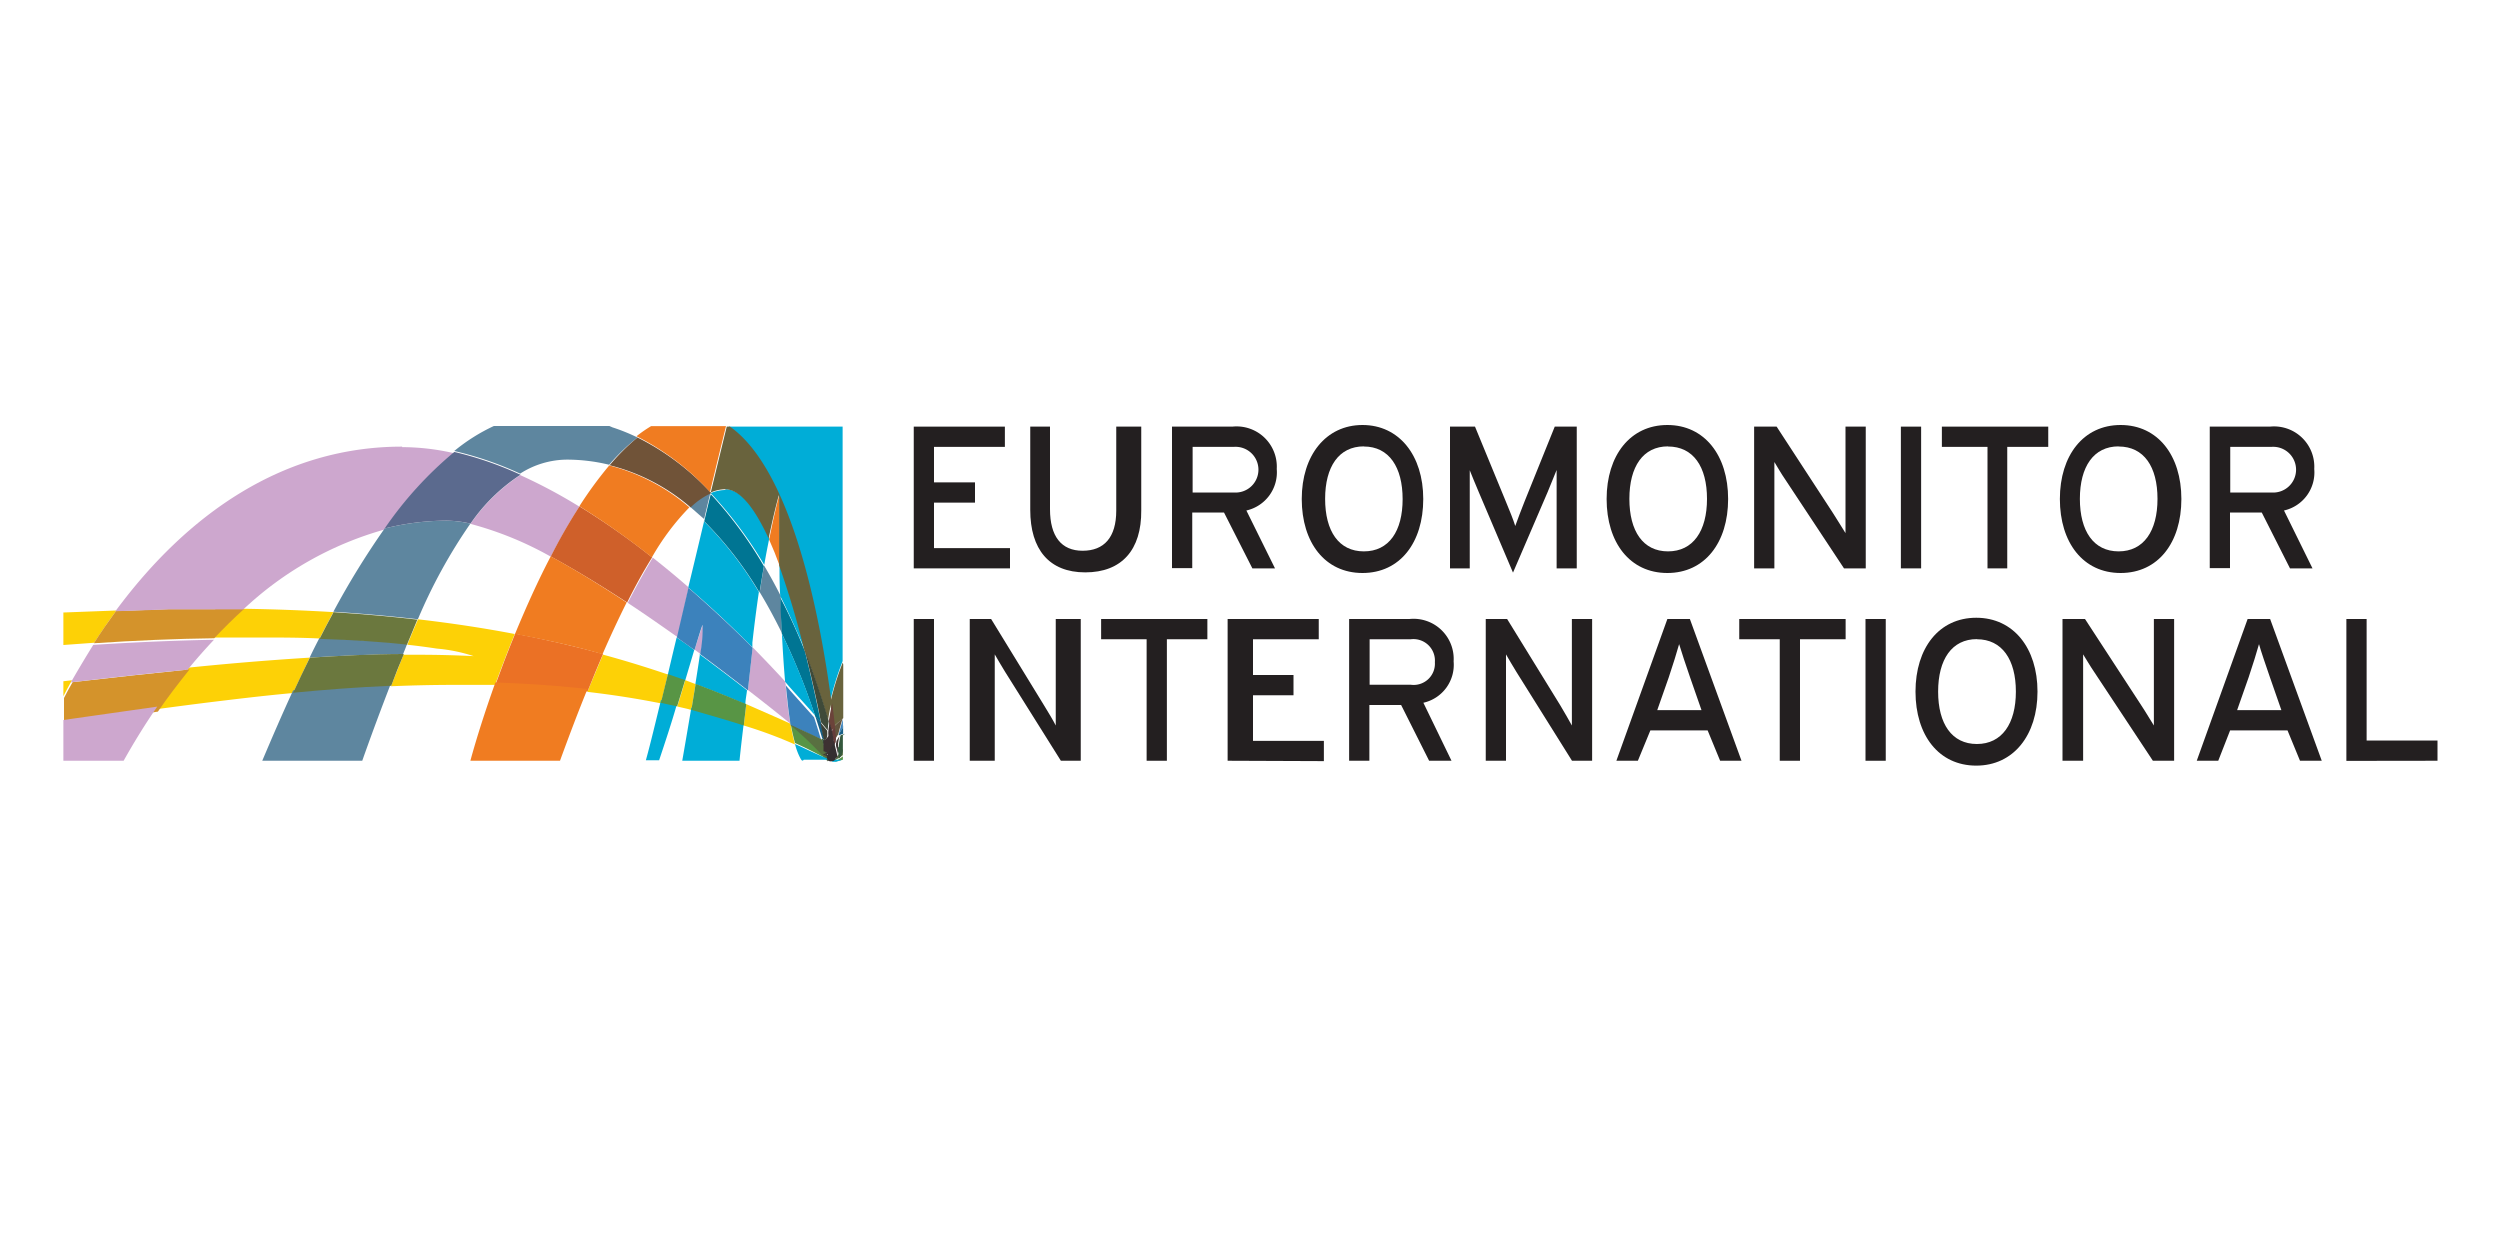 <svg xmlns="http://www.w3.org/2000/svg" viewBox="0 0 200 100"><rect x="0" y="0" width="200" height="100" fill="#333333" stroke="none"/><defs><style>.cls-1{fill:#fff;}.cls-2{fill:#231f20;}.cls-3{fill:#fdd106;}.cls-4{fill:#d4932b;}.cls-5{fill:#cda7ce;}.cls-6{fill:#d2932b;}.cls-7{fill:#5e869f;}.cls-8{fill:#6b783e;}.cls-9{fill:#5b6a8e;}.cls-10{fill:#eb7125;}.cls-11{fill:#cf602a;}.cls-12{fill:#705338;}.cls-13{fill:#f07c21;}.cls-14{fill:#589545;}.cls-15{fill:#3c82bc;}.cls-16{fill:#597041;}.cls-17{fill:#196086;}.cls-18{fill:#34583d;}.cls-19{fill:#007593;}.cls-20{fill:#00add7;}.cls-21{fill:#69633d;}.cls-22{fill:#63543d;}.cls-23{fill:#403a35;}.cls-24{fill:#3d3936;}.cls-25{fill:#3f4a39;}.cls-26{fill:#3c4136;}.cls-27{fill:#6b433a;}.cls-28{fill:#653c3a;}.cls-29{fill:#3d3132;}.cls-30{fill:none;}.cls-31{fill:#342f30;}</style></defs><g id="Layer_7" data-name="Layer 7"><polyline class="cls-1" points="200 100 0 100 0 0 200 0"></polyline></g><g id="Layer_101" data-name="Layer 101"><g id="Euromonitor_International" data-name="Euromonitor International"><path class="cls-2" d="M73.1,45.47V34.13h7.29v1.62H74.72v2.84H78v1.62H74.72v3.64H80.8v1.62Z"></path><path class="cls-2" d="M86.82,45.79c-2.89,0-4.4-1.84-4.4-5V34.13H84v6.61c0,2.16.9,3.32,2.61,3.32S89.3,43,89.3,40.85V34.13h2v6.69C91.33,44,89.73,45.79,86.82,45.79Z"></path><path class="cls-2" d="M99.71,40.84,102,45.47h-1.81L97.92,41H95.38v4.45H93.76V34.13h4.83a3.22,3.22,0,0,1,3.55,3.39A3.13,3.13,0,0,1,99.71,40.84Zm-1-5.09h-3.3V39.4h3.3a1.83,1.83,0,1,0,0-3.65Z"></path><path class="cls-2" d="M109,45.84c-3,0-4.86-2.43-4.86-5.92S106.07,34,109,34s4.86,2.43,4.86,5.92S112,45.84,109,45.84Zm.11-10.13c-2,0-3.1,1.62-3.1,4.2s1.09,4.2,3.1,4.2,3.1-1.62,3.1-4.18-1.09-4.21-3.1-4.21Z"></path><path class="cls-2" d="M124.53,45.47V39.6c0-.68,0-1.67,0-2-.13.33-.46,1.14-.73,1.79l-2.76,6.42-2.73-6.42c-.27-.63-.6-1.44-.73-1.77,0,.33,0,1.32,0,2v5.85H116V34.13h2l2.47,6c.27.65.61,1.48.75,1.95.16-.47.48-1.28.74-1.95l2.42-6h1.76V45.47Z"></path><path class="cls-2" d="M133.39,45.84c-3,0-4.86-2.43-4.86-5.92S130.42,34,133.39,34s4.86,2.43,4.86,5.92S136.38,45.84,133.39,45.84Zm.05-10.13c-2,0-3.09,1.62-3.09,4.2s1.09,4.2,3.09,4.2,3.12-1.62,3.12-4.2-1.1-4.19-3.12-4.19Z"></path><path class="cls-2" d="M147.52,45.47l-4.7-7.11c-.28-.4-.69-1.1-.87-1.4v8.51h-1.62V34.13h1.8l4.51,6.92c.31.47.81,1.31,1,1.6V34.13h1.62V45.47Z"></path><path class="cls-2" d="M152.07,45.47V34.13h1.62V45.47Z"></path><path class="cls-2" d="M160.58,35.75v9.72H159V35.75h-3.65V34.13h8.51v1.62Z"></path><path class="cls-2" d="M169.65,45.84c-3,0-4.86-2.43-4.86-5.92S166.68,34,169.65,34s4.86,2.43,4.86,5.92S172.65,45.84,169.65,45.84Zm-.16-10.13c-2,0-3.1,1.62-3.1,4.2s1.1,4.2,3.1,4.2,3.11-1.62,3.11-4.2-1.09-4.19-3.11-4.19Z"></path><path class="cls-2" d="M182.72,40.84,185,45.47h-1.8L180.94,41H178.4v4.45h-1.62V34.13h4.82a3.22,3.22,0,0,1,3.54,3.39A3.12,3.12,0,0,1,182.72,40.84Zm-1-5.09h-3.3V39.4h3.3a1.83,1.83,0,1,0,0-3.65Z"></path><path class="cls-2" d="M73.1,60.86V49.52h1.62V60.86Z"></path><path class="cls-2" d="M84.87,60.86l-4.46-7.11c-.27-.42-.65-1.1-.83-1.4v8.51h-2V49.52h1.71l4.24,6.92c.29.46.79,1.31.93,1.6V49.52h2V60.86Z"></path><path class="cls-2" d="M93.35,51.14v9.72H91.73V51.14H88.09V49.52h8.5v1.62Z"></path><path class="cls-2" d="M98.21,60.86V49.52h7.29v1.62h-5.26V54h3.24v1.62h-3.24v3.65h5.67v1.62Z"></path><path class="cls-2" d="M113.87,56.22l2.25,4.64h-1.79l-2.24-4.46h-2.54v4.46h-1.62V49.52h4.83a3.21,3.21,0,0,1,3.53,3.39A3.11,3.11,0,0,1,113.87,56.22Zm-1-5.08h-3.3v3.64h3.3a1.7,1.7,0,0,0,1.92-1.8,1.72,1.72,0,0,0-1.92-1.84Z"></path><path class="cls-2" d="M125.76,60.86l-4.45-7.11c-.27-.42-.65-1.1-.83-1.4v8.51h-1.62V49.52h1.71l4.26,6.92c.28.46.76,1.31.92,1.6V49.52h1.62V60.86Z"></path><path class="cls-2" d="M137.61,60.86l-1-2.43h-4.58l-1,2.43h-1.72l4.08-11.34h1.8l4.13,11.34Zm-2.41-6.69c-.28-.81-.73-2.15-.87-2.64-.13.49-.54,1.8-.83,2.66l-.92,2.62h3.54Z"></path><path class="cls-2" d="M144,51.14v9.72h-1.62V51.14h-3.24V49.52h8.51v1.62Z"></path><path class="cls-2" d="M149.24,60.86V49.52h1.62V60.86Z"></path><path class="cls-2" d="M158.1,61.25c-3,0-4.86-2.43-4.86-5.92s1.88-5.91,4.86-5.91S163,51.85,163,55.33,161.08,61.25,158.1,61.25Zm.05-10.12c-2,0-3.1,1.62-3.1,4.2s1.1,4.19,3.1,4.19,3.12-1.62,3.12-4.19-1.11-4.19-3.12-4.19Z"></path><path class="cls-2" d="M172.23,60.86l-4.7-7.11c-.29-.42-.69-1.1-.88-1.4v8.51H165V49.52h1.8l4.51,6.92c.31.46.81,1.31,1,1.6V49.52h1.62V60.86Z"></path><path class="cls-2" d="M184,60.86l-1-2.43h-4.59l-.95,2.43h-1.72l4.07-11.34h1.8l4.13,11.34Zm-2.41-6.69c-.28-.81-.74-2.15-.87-2.64-.13.49-.54,1.8-.83,2.66l-.92,2.62h3.54Z"></path><path class="cls-2" d="M187.71,60.87V49.52h1.62v9.72H195v1.62Z"></path><path class="cls-3" d="M59.7,56.33c-.07.58-.13,1.15-.2,1.71a35.39,35.39,0,0,1,4.1,1.52c-.15-.55-.27-1.11-.37-1.67h0c-1.09-.49-2.26-1-3.53-1.56M5.76,54.42l-.69.08v3.29h0V55.7c.22-.43.45-.86.69-1.28m49.06,0c-.2.68-.41,1.38-.64,2.1l.86.2.27.08c.13-.76.23-1.45.34-2.07l-.81-.31M24.79,52.61c-3.58.22-7,.52-9.8.81-.89,1.09-1.73,2.21-2.5,3.32,1.48-.2,3-.4,4.46-.58,1.82-.22,4-.49,6.5-.72.43-.94.88-1.88,1.33-2.82m23.46-.27c-.41,1-.84,2-1.25,3,2,.23,3.93.53,5.89.92l.55-2.31c-1.59-.54-3.32-1.08-5.19-1.59M33.43,49.58c-.28.63-.56,1.29-.84,2,.85.09,1.64.2,2.38.31a12.84,12.84,0,0,1,2.92.6c-1.42-.07-2.89-.11-4.39-.11H32.28q-.48,1.21-1,2.52h0c1.66-.07,3.37-.11,5.12-.11,1.06,0,2.13,0,3.21,0,.47-1.3,1-2.67,1.57-4.07-2.39-.46-5-.86-7.77-1.18M9.32,48.84,5.07,49V51.6l2.47-.18c.57-.88,1.16-1.74,1.78-2.58m10.15-.18c-.81.75-1.62,1.53-2.38,2.34,1.22,0,2.41,0,3.58,0,1.7,0,3.34,0,4.9.08.36-.71.73-1.41,1.1-2.11q-3.41-.21-7.2-.27"></path><path class="cls-4" d="M15.19,53.57H15c-2.69.27-5.74.61-9.19,1-.24.4-.47.84-.69,1.27V58l7.51-1.07c.76-1.12,1.62-2.23,2.49-3.32m2.11-4.88c-1.2,0-2.42,0-3.67,0l-4.28.15c-.61.84-1.21,1.69-1.77,2.58,3.29-.22,6.53-.36,9.63-.4.76-.81,1.55-1.59,2.38-2.34H17.22"></path><path class="cls-5" d="M12.58,56.53,5.07,57.6v3.26H9.89c.79-1.41,1.68-2.87,2.69-4.33m4.51-5.35c-3.1.06-6.34.2-9.63.41-.62,1-1.22,2-1.79,3,3.46-.41,6.5-.74,9.2-1H15c.66-.81,1.37-1.62,2.1-2.39M32.17,35.73C22.69,35.73,15,41.08,9.23,48.9l4.28-.15c1.25,0,2.47,0,3.67,0h2.29a27.17,27.17,0,0,1,11.3-6.39,30.17,30.17,0,0,1,5.57-6.1,18.79,18.79,0,0,0-4.17-.49"></path><path class="cls-5" d="M60.21,51.79c-.13,1.19-.26,2.32-.38,3.41q1.65,1.27,3.4,2.69h0c-.17-1-.31-2.13-.4-3.35-.28-.31-1.22-1.33-2.61-2.75m-4-1.82s-.28.81-.65,2l.46.34A7.54,7.54,0,0,0,56.22,50m-4-5.38c-.66,1.09-1.33,2.3-2,3.61,1.26.83,2.58,1.75,4,2.75L55.1,47c-.92-.81-1.9-1.62-2.93-2.43M41.64,38a14.49,14.49,0,0,0-4,3.91,27.38,27.38,0,0,1,6.42,2.62c.73-1.4,1.49-2.75,2.29-4A41.53,41.53,0,0,0,41.6,38"></path><polyline class="cls-6" points="63.23 57.88 63.23 57.89 63.23 57.89 63.23 57.88"></polyline><path class="cls-7" d="M31.3,54.66c-2.83.12-5.46.34-7.85.57-.88,1.91-1.7,3.81-2.47,5.63h8c.75-2.13,1.53-4.21,2.3-6.2m-5.73-3.61q-.41.78-.78,1.56c2.45-.15,5-.26,7.48-.29.11-.27.22-.54.32-.81-2.06-.22-4.45-.38-7-.46m35.55-5.78c-.11.66-.23,1.36-.34,2.11.66,1.09,1.25,2.2,1.78,3.28-.05-1-.09-2-.11-3-.41-.81-.85-1.62-1.33-2.43M35.71,41.65a20.65,20.65,0,0,0-4.94.63,65,65,0,0,0-4.1,6.66q3.58.23,6.76.6a42.14,42.14,0,0,1,4.2-7.65,8.93,8.93,0,0,0-1.92-.24m21.11-2.27a5.82,5.82,0,0,0-1.64,1.14c.4.34.78.69,1.15,1,.17-.72.34-1.45.52-2.17h0m-8.1-5.27H39.51a14.81,14.81,0,0,0-3.17,2,27.12,27.12,0,0,1,5.27,1.81,7,7,0,0,1,3.73-1.12,14.36,14.36,0,0,1,3.39.41A16.71,16.71,0,0,1,51,35a15,15,0,0,0-2-.81"></path><path class="cls-8" d="M32.27,52.32c-2.49,0-5,.14-7.48.29-.46.93-.91,1.87-1.34,2.81,2.39-.23,5-.44,7.85-.56h0q.48-1.3,1-2.52M26.67,49c-.38.7-.75,1.4-1.11,2.11,2.59.08,5,.24,7,.46.28-.68.55-1.34.83-2q-3.18-.37-6.75-.6"></path><path class="cls-9" d="M36.34,36.16a30,30,0,0,0-5.57,6.12,20.65,20.65,0,0,1,4.94-.63,8.94,8.94,0,0,1,1.93.24,14.35,14.35,0,0,1,4-3.91,28.07,28.07,0,0,0-5.27-1.82"></path><path class="cls-10" d="M41.2,50.72c-.57,1.39-1.1,2.77-1.57,4.07,2.43.08,4.89.24,7.37.53.4-1,.81-2,1.24-3-2.14-.59-4.48-1.14-7-1.62"></path><path class="cls-11" d="M46.35,40.52a44.75,44.75,0,0,0-2.29,4Q46.79,46,50.17,48.2c.65-1.31,1.32-2.52,2-3.61a59.78,59.78,0,0,0-5.8-4.07"></path><path class="cls-12" d="M51,35a17.32,17.32,0,0,0-2.23,2.22,15.74,15.74,0,0,1,6.48,3.37,5.87,5.87,0,0,1,1.65-1.14A20.38,20.38,0,0,0,51,35"></path><path class="cls-13" d="M39.63,54.6c-.87,2.43-1.55,4.6-2,6.26H44.8c.7-1.92,1.43-3.86,2.2-5.74-2.48-.28-5-.44-7.37-.52m4.43-10.09c-1.05,2-2,4.13-2.86,6.21,2.56.48,4.9,1,7,1.62.63-1.45,1.28-2.84,1.93-4.14Q46.8,46,44.06,44.51m4.66-7.25a31.26,31.26,0,0,0-2.37,3.24,61.78,61.78,0,0,1,5.8,4.09,19.53,19.53,0,0,1,3-4,15.74,15.74,0,0,0-6.48-3.37m9.42-3.13h-6a10.58,10.58,0,0,0-1.17.81,20.38,20.38,0,0,1,5.88,4.46h0q.64-2.68,1.28-5.27"></path><path class="cls-13" d="M62.34,39.61s-.36,1.27-.81,3.56q.45,1,.87,2.16c-.06-2.74-.06-4.94-.06-5.72"></path><path class="cls-14" d="M63.23,57.77c.1.57.22,1.12.37,1.67.9.41,1.81.86,2.81,1.42h0l0,0s0,0,0,0h0l0,0,0-.06a28.61,28.61,0,0,0-3-2.92h0"></path><path class="cls-14" d="M67.43,60.51a4.73,4.73,0,0,1-.71.45l.71-.18v-.33"></path><path class="cls-15" d="M67.43,57.53c-.14.47-.25.87-.33,1.22l.33-.53v-.6"></path><path class="cls-16" d="M67.41,59.92l-.57.77-.06.08h0a.27.27,0,0,1-.12.09h.06a4.73,4.73,0,0,0,.71-.45v-.36"></path><path class="cls-15" d="M62.86,54.78c.11,1.18.24,2.29.39,3.24h0l2.43,1.14c-.15-.5-.33-1.1-.55-1.77-.93-1.06-1.89-2.08-2.31-2.61h0"></path><path class="cls-16" d="M63.23,58h0a28.64,28.64,0,0,1,3,2.92.25.25,0,0,1,0-.09s-.14-.61-.44-1.65c-.81-.41-1.53-.72-2.51-1.18h.13"></path><path class="cls-17" d="M67.43,58.21l-.33.53,0,.09.35-.13V60h0V58"></path><path class="cls-18" d="M67.6,58.7l-.36.13c-.07.34-.11.61-.14.81a.18.18,0,0,1-.07.17v.27a2.42,2.42,0,0,1,.07.47.16.16,0,0,1-.07.2v0a1,1,0,0,0,.4-.76V58.83"></path><path class="cls-19" d="M62.43,47.7c0,1,.07,2,.12,3a53.7,53.7,0,0,1,2.66,6.59l.46.52c-.31-1.55-.75-3.58-1.28-5.72-.56-1.4-1.22-2.87-2-4.35"></path><path class="cls-17" d="M65.21,57.25c.23.69.41,1.31.57,1.83l.16.08-.27-1.39-.46-.52"></path><path class="cls-18" d="M65.74,59.08c.29,1,.43,1.64.43,1.64a.31.31,0,0,0,0,.1h0v0a2.25,2.25,0,0,1,.4-.09v0l-.4,0h0a1.07,1.07,0,0,1,0-.26v-.07c0-.24-.1-.57-.18-1v-.06l0-.13-.16-.08"></path><path class="cls-20" d="M62.55,50.66c.07,1.33.15,2.65.26,3.88h0c.44.54,1.43,1.59,2.39,2.69a52.08,52.08,0,0,0-2.67-6.58m-.17-5.35c0,.76,0,1.56.06,2.38.75,1.49,1.4,3,2,4.35a68.47,68.47,0,0,0-2-6.73m5.07-11.17H58.29c5,3.54,7.26,15.47,8.12,22a23,23,0,0,1,1-3.24v4.59h0v.67h0V60h0v.49h0v.27a2.73,2.73,0,0,1-.55.18l-.08,0h0a.45.45,0,0,1-.16,0s-.07,0-.1-.16h-.11c-1-.4-1.92-.86-2.81-1.26a5,5,0,0,0,.45,1.18c.07.12.15.22.25.08h3.11V34.13"></path><path class="cls-20" d="M55.31,56.59c-.21,1.25-.45,2.67-.73,4.27h4.58c.1-1,.22-2,.34-3-1.21-.38-2.55-.77-4.19-1.25M52.88,56c-.43,1.75-.81,3.37-1.21,4.82h1.06c.46-1.38,1-3,1.44-4.54L52.87,56M56,52.3c-.09.66-.22,1.47-.37,2.43,1.47.55,2.81,1.09,4,1.62,0-.36.09-.74.13-1.13q-2-1.55-3.81-2.89M54.13,51c-.24,1-.48,2-.71,3,.47.16.93.32,1.38.49L55.54,52c-.47-.36-.95-.7-1.41-1m2.19-9.27Q55.69,44.4,55.06,47c2.06,1.77,3.81,3.45,5.13,4.79,0-.13,0-.25,0-.38.16-1.46.34-2.83.52-4.05a29.07,29.07,0,0,0-4.43-5.7m1.73-2.46a3.09,3.09,0,0,0-1.15.25v0a32.83,32.83,0,0,1,4.28,5.74c.13-.77.27-1.48.4-2.11-1-2.33-2.23-3.94-3.49-3.94"></path><path class="cls-14" d="M55.65,54.71c-.11.63-.21,1.32-.34,2.08,1.62.47,3,.86,4.19,1.25.07-.56.13-1.13.2-1.71-1.25-.53-2.59-1.07-4.05-1.62m-2.22-.78-.56,2.3,1.3.28c.22-.72.44-1.43.64-2.1l-1.38-.48"></path><path class="cls-15" d="M55.08,47l-.93,4,1.41,1c.37-1.21.61-2,.65-2a10.81,10.81,0,0,1-.2,2.33c1.23.91,2.5,1.87,3.82,2.9.12-1.09.25-2.22.38-3.41-1.32-1.33-3.08-3-5.13-4.79"></path><path class="cls-19" d="M56.86,39.53c-.18.72-.35,1.45-.52,2.17a29,29,0,0,1,4.42,5.7c.12-.75.24-1.45.35-2.11a32.82,32.82,0,0,0-4.25-5.76"></path><path class="cls-21" d="M67.42,53a21.78,21.78,0,0,0-1,3.24c.1.71.17,1.36.23,1.93q.39-.37.81-.72v.07h0V53.16"></path><path class="cls-22" d="M66.64,58.18c0,.27.06.53.08.78s0,.22,0,.33l.27-.44.07-.11c.08-.34.19-.74.33-1.22v-.06C67.18,57.7,66.91,57.93,66.64,58.18Z"></path><path class="cls-23" d="M67.18,58.85l-.27.44v0c0,.21,0,.4.06.56.05.5.07.79.07.81h0a.38.38,0,0,0,0-.15,1.93,1.93,0,0,1,0-.48v-.43c0-.21.07-.48.14-.81l0-.1Z"></path><path class="cls-24" d="M67.05,60.72h0v0Z"></path><path class="cls-21" d="M58.52,34.13h-.38q-.63,2.58-1.28,5.27A2.93,2.93,0,0,1,58,39.14c1.25,0,2.42,1.62,3.49,3.94.47-2.28.84-3.54.84-3.54,0,.77,0,3,0,5.7a69.59,69.59,0,0,1,2,6.73c.85,2.17,1.48,4.15,1.91,5.67.07-.48.16-1,.28-1.45-.87-6.58-3.09-18.51-8.12-22.06"></path><path class="cls-25" d="M64.39,52.05c.53,2.14,1,4.17,1.28,5.72l.55.66a5.87,5.87,0,0,1,.08-.72c-.43-1.51-1.06-3.49-1.91-5.67"></path><path class="cls-26" d="M65.81,59.27v0c.35-.14.35-.27.37-.41s0-.26,0-.4l-.55-.66.27,1.38,0,.13v.06c.08.4.14.74.18,1v.06s0,0,.08-.06v0a.23.23,0,0,1-.08-.23A.82.82,0,0,0,65.81,59.27Z"></path><path class="cls-27" d="M66.58,56.26c-.12.48-.21,1-.28,1.45.08.27.15.52.21.76l.3-.29c-.06-.57-.14-1.21-.23-1.92"></path><path class="cls-28" d="M66.87,59c0-.24-.05-.5-.08-.78l-.3.29.13.51v.06q.07.26.12.48l.12-.19,0-.05C66.89,59.18,66.88,59.07,66.87,59Z"></path><path class="cls-29" d="M67,59.88c0-.15,0-.31,0-.5v-.09l0,0-.12.19a.94.94,0,0,0,0,.16c.15.61.22,1,.23,1S67,60.38,67,59.88Z"></path><path class="cls-30" d="M66.29,60.86Z"></path><path class="cls-29" d="M66.28,60.76h0a.45.45,0,0,1,0-.32,8.29,8.29,0,0,1,.49-.88c0-.14-.07-.28-.11-.44V59l-.1-.51c-.06-.24-.13-.5-.21-.76,0,.24-.06.48-.08.72s0,.26,0,.4-.39.41-.39.41v.84c.35.08.35.15,0,.23v0c.36,0,.36,0,.36.06s0,0-.36-.06v.07c.36.08.38.18.4.26h0v0l0,.08h0Z"></path><path class="cls-31" d="M67,60.58c0-.12-.18-.83-.27-1.18a8.3,8.3,0,0,0-.54,1,.48.48,0,0,0,0,.35h0v0h0l0,.06,0,0h0a.47.47,0,0,0,.12.07.5.5,0,0,0,.34,0h0l.08,0h-.06a.27.27,0,0,0,.12-.09h0a.35.35,0,0,0,.08-.16h0Z"></path><path class="cls-31" d="M66.22,60.82v0Z"></path></g></g></svg>